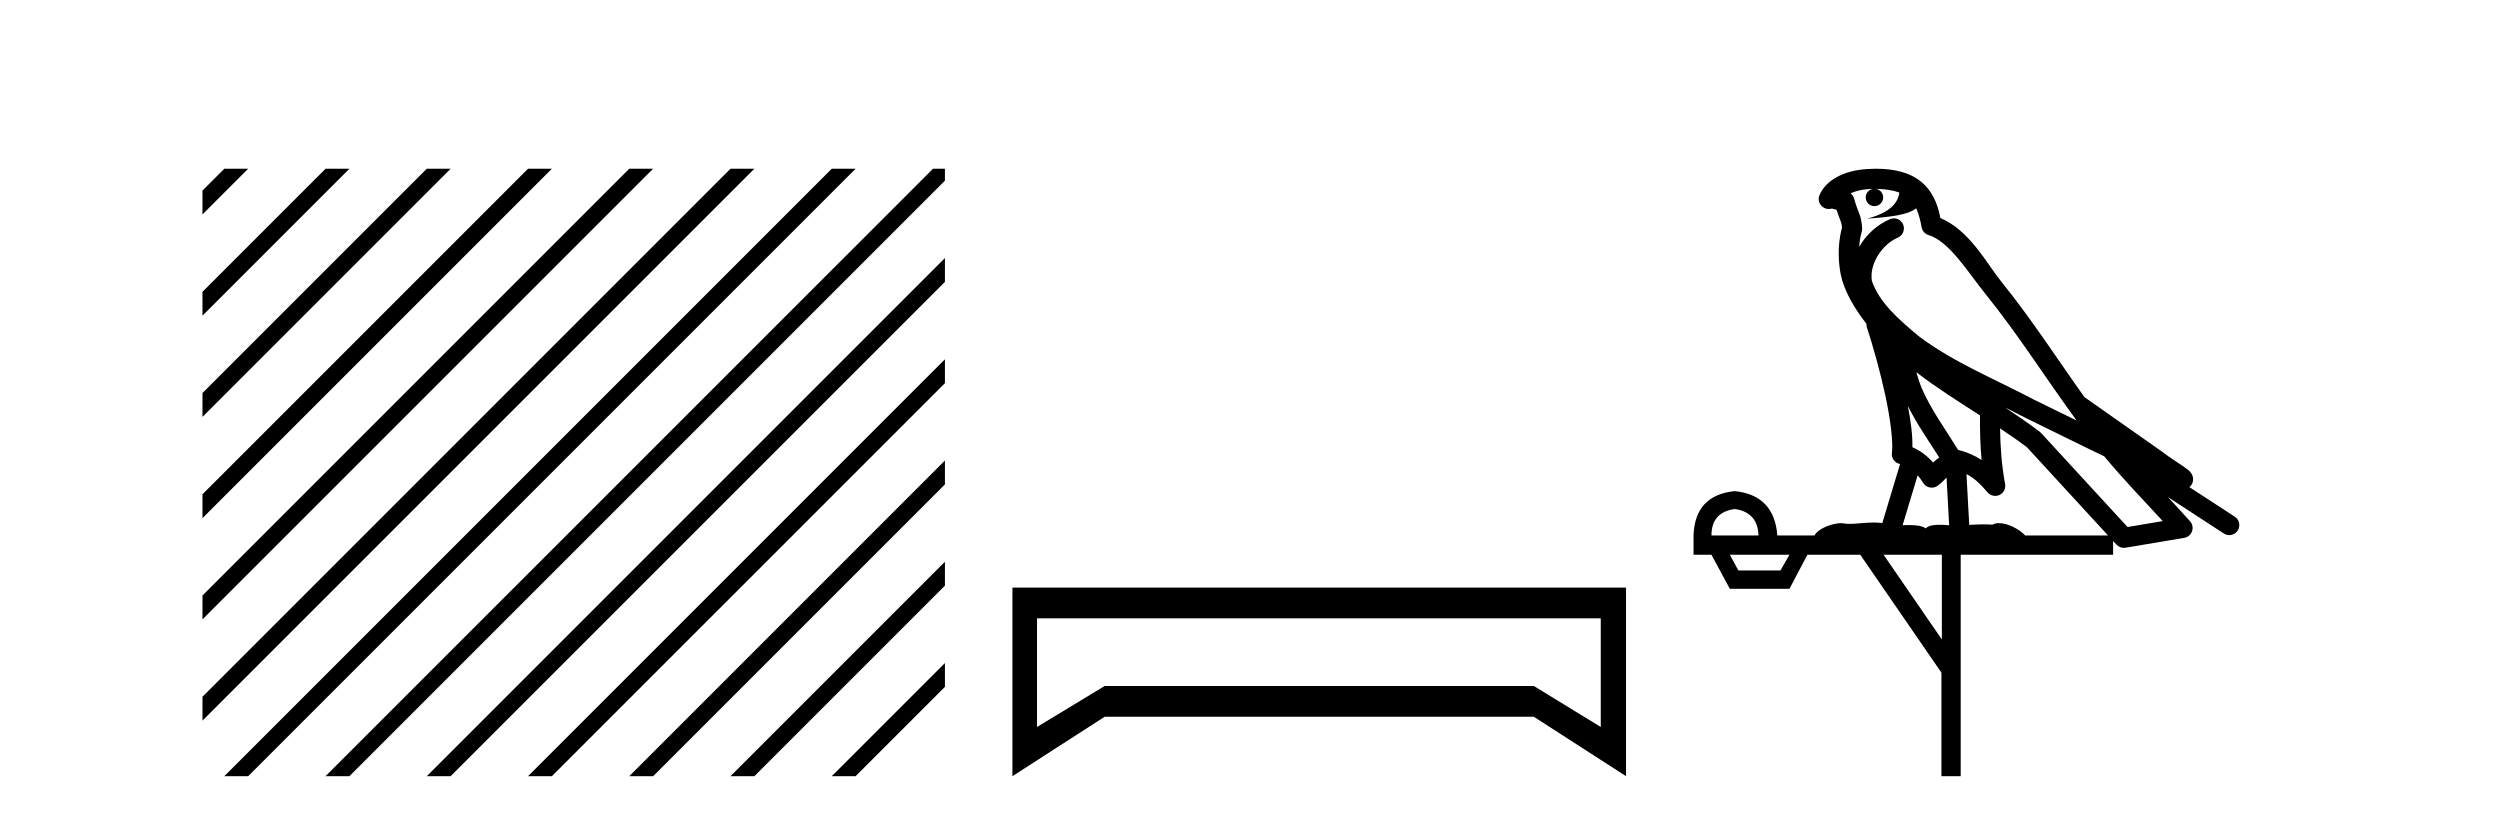 <?xml version='1.0' encoding='UTF-8' standalone='yes'?><svg xmlns='http://www.w3.org/2000/svg' xmlns:xlink='http://www.w3.org/1999/xlink' width='125.0' height='41.0' ><path d='M 11.215 8.437 L 10.124 9.528 L 10.124 10.721 L 12.11 8.735 L 12.408 8.437 ZM 16.277 8.437 L 10.124 14.59 L 10.124 14.59 L 10.124 15.783 L 17.172 8.735 L 17.47 8.437 ZM 21.339 8.437 L 10.124 19.652 L 10.124 19.652 L 10.124 20.845 L 10.124 20.845 L 22.234 8.735 L 22.532 8.437 ZM 26.401 8.437 L 10.124 24.714 L 10.124 24.714 L 10.124 25.907 L 10.124 25.907 L 27.296 8.735 L 27.594 8.437 ZM 31.463 8.437 L 10.124 29.776 L 10.124 29.776 L 10.124 30.969 L 10.124 30.969 L 32.358 8.735 L 32.656 8.437 ZM 36.525 8.437 L 10.124 34.838 L 10.124 34.838 L 10.124 36.031 L 10.124 36.031 L 37.42 8.735 L 37.719 8.437 ZM 41.587 8.437 L 11.513 38.511 L 11.513 38.511 L 11.215 38.809 L 12.408 38.809 L 42.482 8.735 L 42.781 8.437 ZM 46.65 8.437 L 16.575 38.511 L 16.575 38.511 L 16.277 38.809 L 17.47 38.809 L 47.246 9.033 L 47.246 8.437 ZM 47.246 12.902 L 21.637 38.511 L 21.637 38.511 L 21.339 38.809 L 22.532 38.809 L 47.246 14.095 L 47.246 12.902 ZM 47.246 17.964 L 26.7 38.511 L 26.7 38.511 L 26.401 38.809 L 27.594 38.809 L 47.246 19.158 L 47.246 17.964 ZM 47.246 23.026 L 31.762 38.511 L 31.463 38.809 L 32.656 38.809 L 47.246 24.22 L 47.246 23.026 ZM 47.246 28.089 L 36.824 38.511 L 36.525 38.809 L 37.719 38.809 L 47.246 29.282 L 47.246 29.282 L 47.246 28.089 ZM 47.246 33.151 L 41.886 38.511 L 41.587 38.809 L 42.781 38.809 L 47.246 34.344 L 47.246 33.151 Z' style='fill:#000000;stroke:none' /><path d='M 80.038 30.917 L 80.038 36.349 L 76.69 34.299 L 55.233 34.299 L 51.851 36.349 L 51.851 30.917 ZM 50.621 29.379 L 50.621 38.809 L 55.233 35.837 L 76.69 35.837 L 81.302 38.809 L 81.302 29.379 Z' style='fill:#000000;stroke:none' /><path d='M 93.801 9.444 C 94.254 9.448 94.653 9.513 94.968 9.628 C 94.916 10.005 94.684 10.588 93.361 10.932 C 94.592 10.843 95.396 10.742 95.811 10.414 C 95.961 10.752 96.042 11.134 96.078 11.353 C 96.109 11.541 96.244 11.696 96.426 11.752 C 97.48 12.075 98.407 13.629 99.296 14.728 C 100.897 16.707 102.284 18.912 103.83 21.026 C 103.117 20.676 102.404 20.326 101.687 19.976 C 99.693 18.928 97.647 18.102 95.939 16.81 C 94.946 15.983 93.961 15.129 93.592 14.04 C 93.464 13.201 94.093 12.229 94.887 11.883 C 95.104 11.792 95.229 11.563 95.188 11.332 C 95.147 11.1 94.95 10.928 94.715 10.918 C 94.708 10.918 94.701 10.918 94.693 10.918 C 94.622 10.918 94.551 10.933 94.486 10.963 C 93.85 11.24 93.306 11.735 92.961 12.342 C 92.977 12.085 93.014 11.822 93.087 11.585 C 93.104 11.529 93.111 11.47 93.108 11.411 C 93.091 11.099 93.038 10.882 92.97 10.698 C 92.901 10.514 92.826 10.35 92.703 9.924 C 92.674 9.821 92.612 9.73 92.527 9.665 C 92.763 9.561 93.06 9.477 93.417 9.454 C 93.489 9.449 93.558 9.449 93.628 9.447 L 93.628 9.447 C 93.433 9.49 93.287 9.664 93.287 9.872 C 93.287 10.112 93.482 10.307 93.723 10.307 C 93.963 10.307 94.159 10.112 94.159 9.872 C 94.159 9.658 94.004 9.481 93.801 9.444 ZM 95.815 18.609 C 96.836 19.396 97.929 20.083 99.001 20.769 C 98.992 21.509 99.011 22.253 99.079 22.999 C 98.731 22.771 98.347 22.6 97.903 22.492 C 97.243 21.42 96.519 20.432 96.077 19.384 C 95.985 19.167 95.899 18.896 95.815 18.609 ZM 95.395 20.299 C 95.855 21.223 96.443 22.054 96.961 22.877 C 96.862 22.944 96.772 23.014 96.701 23.082 C 96.682 23.099 96.672 23.111 96.655 23.128 C 96.37 22.8 96.022 22.534 95.62 22.361 C 95.635 21.773 95.54 21.065 95.395 20.299 ZM 100.256 20.376 L 100.256 20.376 C 100.585 20.539 100.912 20.703 101.234 20.872 C 101.238 20.874 101.243 20.876 101.247 20.878 C 102.564 21.52 103.879 22.18 105.211 22.816 C 106.15 23.947 107.163 24.996 108.138 26.055 C 107.551 26.154 106.964 26.252 106.377 26.351 C 104.936 24.783 103.495 23.216 102.053 21.648 C 102.033 21.626 102.011 21.606 101.987 21.588 C 101.424 21.162 100.842 20.763 100.256 20.376 ZM 95.882 23.766 C 95.98 23.877 96.071 24.001 96.155 24.141 C 96.227 24.261 96.347 24.345 96.485 24.373 C 96.518 24.38 96.551 24.383 96.585 24.383 C 96.69 24.383 96.793 24.35 96.879 24.288 C 97.09 24.135 97.218 23.989 97.327 23.876 L 97.457 26.261 C 97.289 26.25 97.118 26.239 96.958 26.239 C 96.676 26.239 96.429 26.275 96.287 26.42 C 96.118 26.29 95.813 26.253 95.436 26.253 C 95.339 26.253 95.237 26.256 95.131 26.26 L 95.882 23.766 ZM 86.739 25.452 C 87.501 25.556 87.897 25.997 87.926 26.774 L 85.573 26.774 C 85.573 25.997 85.962 25.556 86.739 25.452 ZM 100.003 21.42 L 100.003 21.42 C 100.465 21.727 100.917 22.039 101.349 22.365 C 102.7 23.835 104.052 25.304 105.403 26.774 L 101.259 26.774 C 100.97 26.454 100.384 26.157 99.949 26.157 C 99.826 26.157 99.714 26.181 99.626 26.235 C 99.488 26.223 99.343 26.218 99.193 26.218 C 98.958 26.218 98.712 26.23 98.462 26.245 L 98.323 23.705 L 98.323 23.705 C 98.701 23.898 99.009 24.18 99.378 24.618 C 99.476 24.734 99.617 24.796 99.762 24.796 C 99.834 24.796 99.907 24.78 99.976 24.748 C 100.182 24.651 100.296 24.427 100.255 24.203 C 100.085 23.286 100.016 22.359 100.003 21.42 ZM 89.473 27.738 L 89.025 28.522 L 86.918 28.522 L 86.492 27.738 ZM 97.093 27.738 L 97.093 31.974 L 94.18 27.738 ZM 93.813 8.437 C 93.797 8.437 93.78 8.437 93.764 8.437 C 93.628 8.438 93.491 8.443 93.353 8.452 L 93.353 8.452 C 92.182 8.528 91.303 9.003 90.978 9.749 C 90.902 9.923 90.931 10.125 91.053 10.271 C 91.149 10.387 91.291 10.451 91.438 10.451 C 91.476 10.451 91.515 10.447 91.553 10.438 C 91.583 10.431 91.589 10.427 91.594 10.427 C 91.6 10.427 91.607 10.432 91.644 10.441 C 91.682 10.449 91.744 10.467 91.827 10.489 C 91.919 10.772 91.989 10.942 92.029 11.049 C 92.074 11.17 92.089 11.213 92.101 11.386 C 91.84 12.318 91.941 13.254 92.039 13.729 C 92.199 14.516 92.687 15.378 93.323 16.194 C 93.321 16.255 93.327 16.316 93.347 16.375 C 93.655 17.319 94.015 18.6 94.272 19.795 C 94.528 20.99 94.665 22.136 94.596 22.638 C 94.56 22.892 94.723 23.132 94.972 23.194 C 94.983 23.197 94.993 23.201 95.003 23.203 L 94.114 26.155 C 93.97 26.133 93.823 26.126 93.677 26.126 C 93.244 26.126 92.818 26.195 92.475 26.195 C 92.362 26.195 92.258 26.187 92.166 26.167 C 92.135 26.16 92.096 26.157 92.051 26.157 C 91.693 26.157 90.943 26.375 90.723 26.774 L 88.868 26.774 C 88.763 25.429 88.054 24.69 86.739 24.555 C 85.409 24.69 84.722 25.429 84.677 26.774 L 84.677 27.738 L 85.573 27.738 L 86.492 29.441 L 89.473 29.441 L 90.37 27.738 L 93.014 27.738 L 97.071 33.632 L 97.071 38.809 L 98.035 38.809 L 98.035 27.738 L 105.655 27.738 L 105.655 27.048 C 105.711 27.109 105.767 27.17 105.823 27.23 C 105.919 27.335 106.053 27.392 106.192 27.392 C 106.22 27.392 106.247 27.39 106.275 27.386 C 107.254 27.221 108.232 27.057 109.211 26.893 C 109.392 26.863 109.541 26.737 109.602 26.564 C 109.663 26.392 109.625 26.2 109.503 26.064 C 109.137 25.655 108.766 25.253 108.396 24.854 L 108.396 24.854 L 111.191 26.674 C 111.275 26.729 111.37 26.756 111.464 26.756 C 111.628 26.756 111.789 26.675 111.885 26.527 C 112.036 26.295 111.971 25.984 111.738 25.833 L 109.469 24.356 C 109.517 24.317 109.563 24.268 109.598 24.202 C 109.679 24.047 109.658 23.886 109.631 23.803 C 109.604 23.72 109.574 23.679 109.551 23.647 C 109.457 23.519 109.409 23.498 109.342 23.446 C 109.276 23.395 109.202 23.343 109.121 23.288 C 108.96 23.178 108.774 23.056 108.614 22.949 C 108.453 22.842 108.303 22.73 108.298 22.726 C 108.283 22.711 108.266 22.698 108.249 22.686 C 106.911 21.745 105.572 20.805 104.235 19.865 C 104.231 19.862 104.226 19.86 104.222 19.857 C 102.863 17.95 101.576 15.95 100.076 14.096 C 99.346 13.194 98.494 11.524 97.018 10.901 C 96.937 10.459 96.754 9.754 96.202 9.217 C 95.607 8.638 94.745 8.437 93.813 8.437 Z' style='fill:#000000;stroke:none' /></svg>